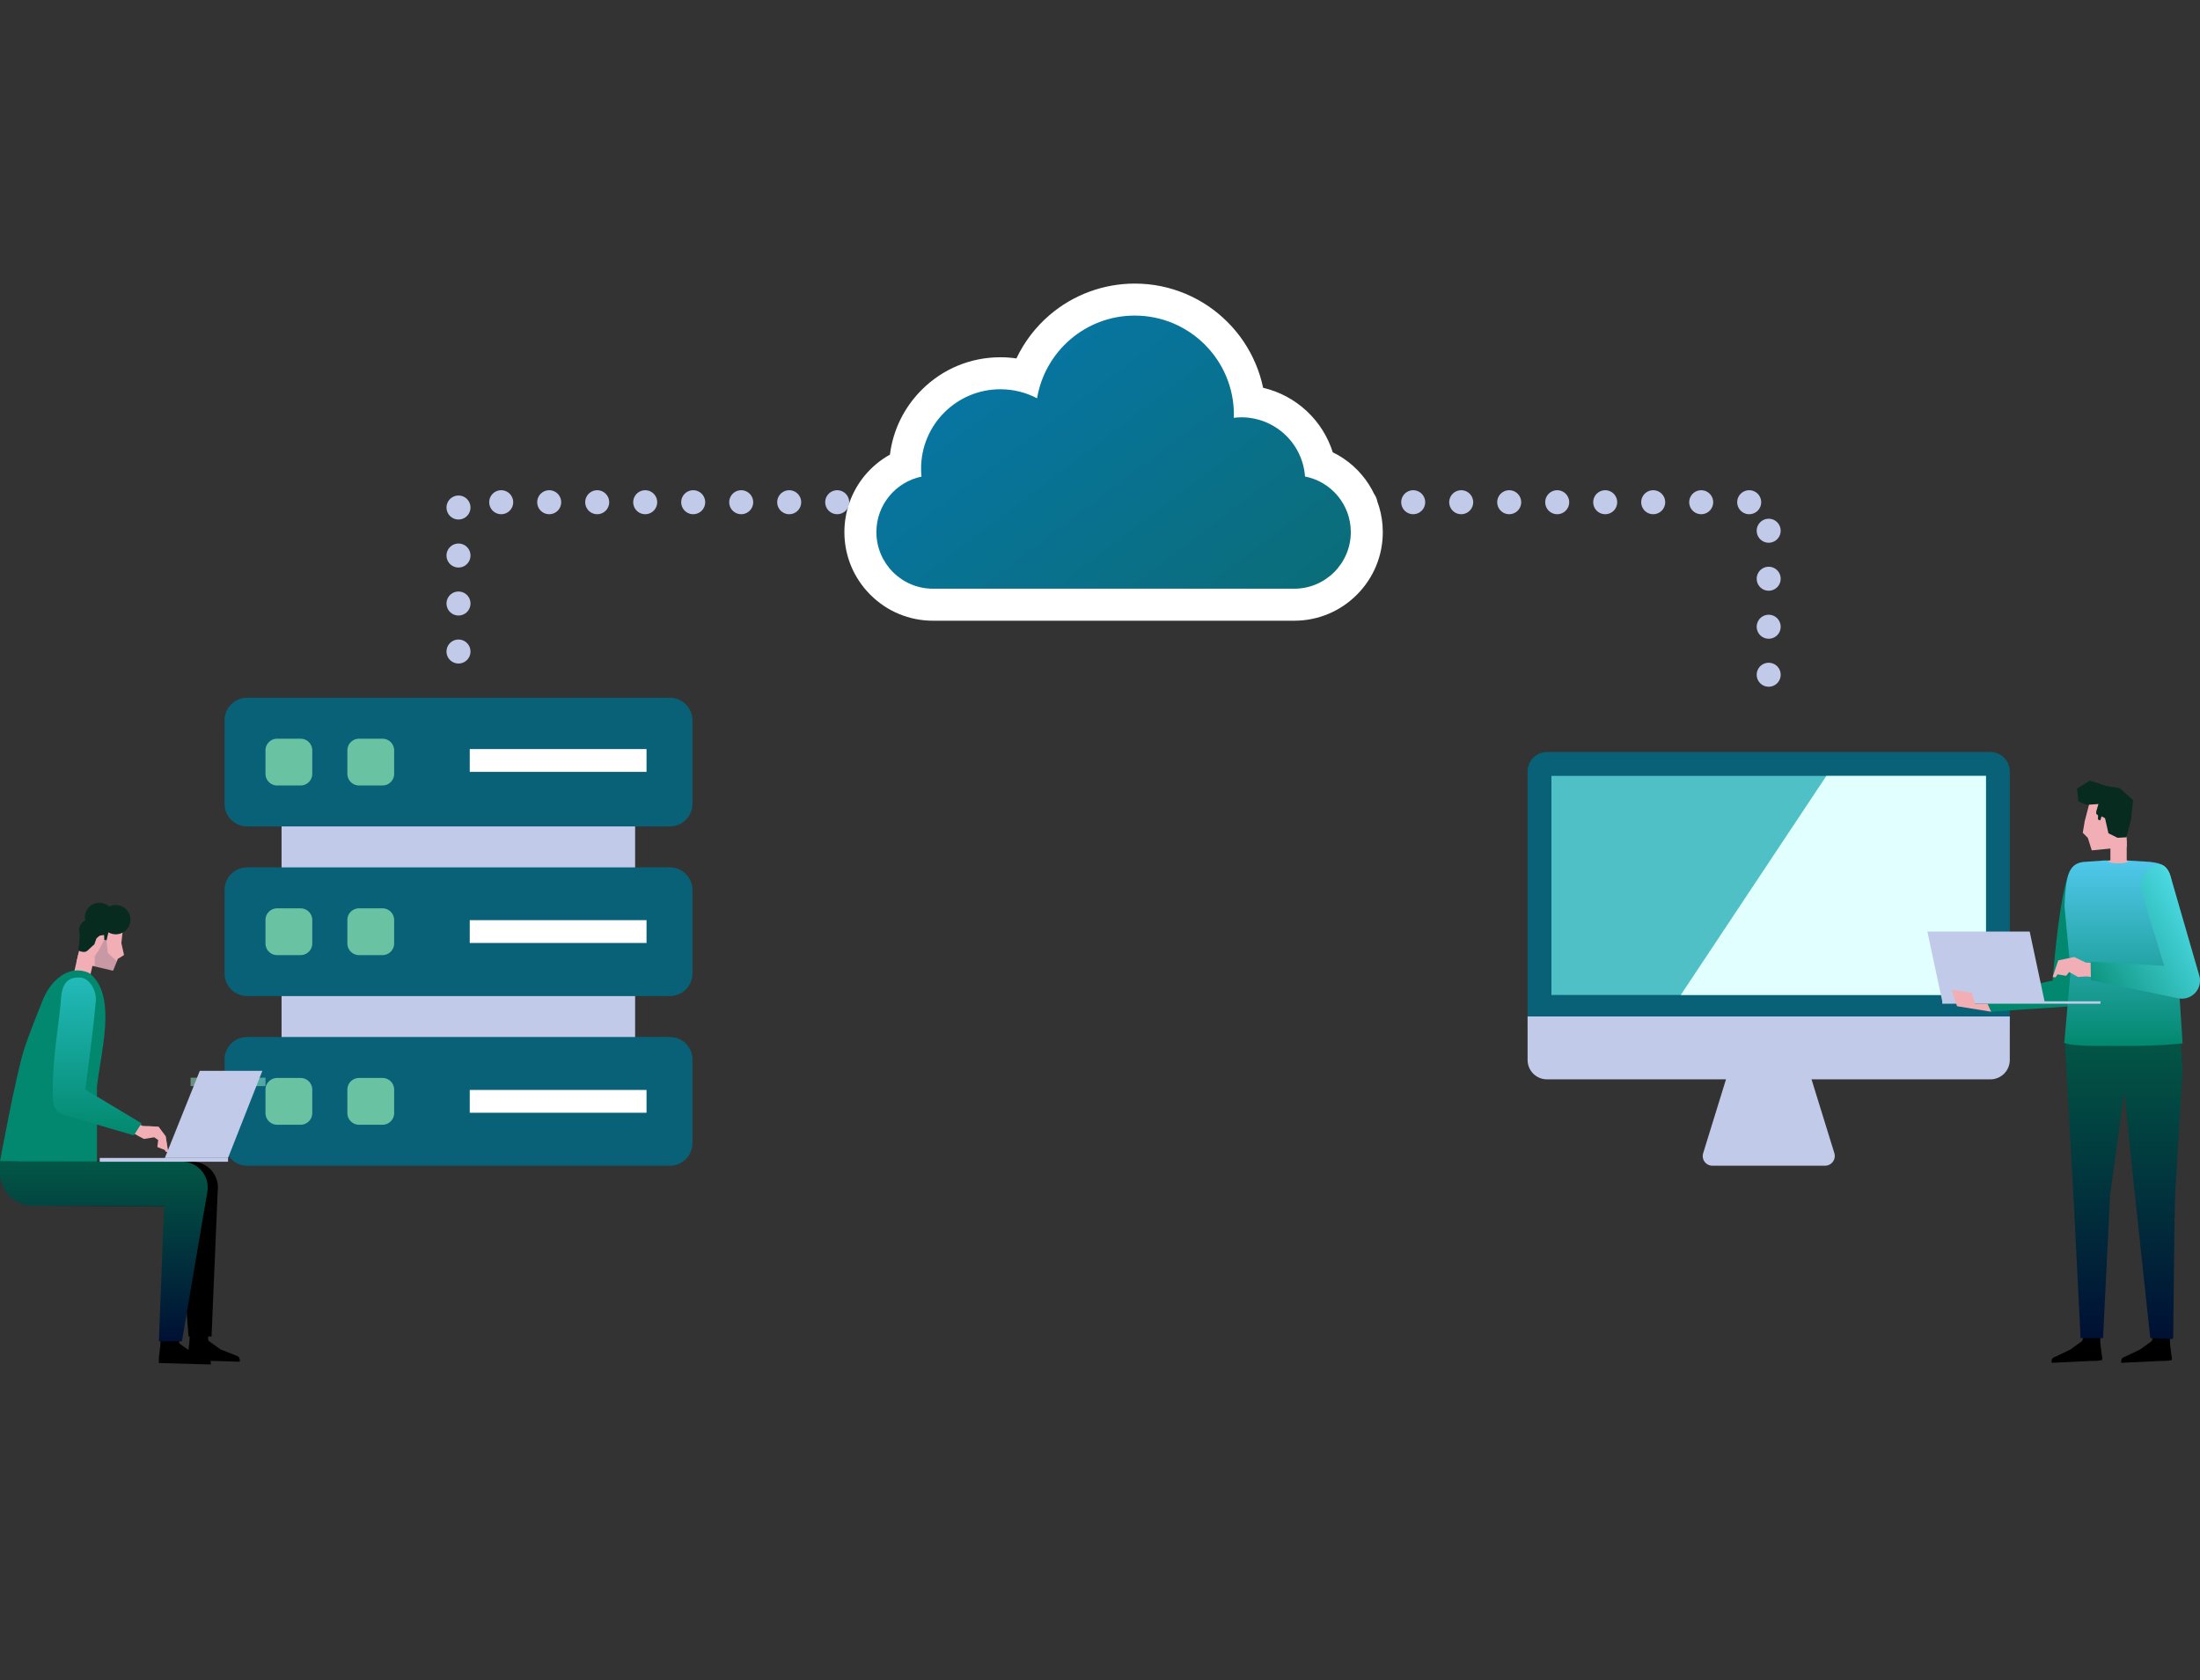 <svg xmlns="http://www.w3.org/2000/svg" xmlns:xlink="http://www.w3.org/1999/xlink" width="275" height="210" viewBox="0 0 275 210">
  <rect x="0" y="0" width="275" height="210" fill="#333333" stroke="none"/>
  <defs>
    <linearGradient id="linear-gradient" x1="0.5" x2="0.5" y2="1" gradientUnits="objectBoundingBox">
      <stop offset="0" stop-color="#025746"/>
      <stop offset="1" stop-color="#001034"/>
    </linearGradient>
    <linearGradient id="linear-gradient-2" x1="0.5" x2="0.5" y2="1" gradientUnits="objectBoundingBox">
      <stop offset="0" stop-color="#50c8eb"/>
      <stop offset="1" stop-color="#02886e"/>
    </linearGradient>
    <linearGradient id="linear-gradient-3" x1="0.929" y1="0.239" x2="-0.135" y2="1" gradientUnits="objectBoundingBox">
      <stop offset="0" stop-color="#50dfeb"/>
      <stop offset="1" stop-color="#02886e"/>
    </linearGradient>
    <clipPath id="clip-path">
      <rect id="長方形_6494" data-name="長方形 6494" width="9.361" height="1.05" fill="none"/>
    </clipPath>
    <clipPath id="clip-path-2">
      <rect id="長方形_6496" data-name="長方形 6496" width="2.691" height="3.29" fill="#f1afb5"/>
    </clipPath>
    <linearGradient id="linear-gradient-5" x1="0.5" x2="0.5" y2="1" gradientUnits="objectBoundingBox">
      <stop offset="0" stop-color="#23baba"/>
      <stop offset="1" stop-color="#02886e"/>
    </linearGradient>
    <clipPath id="clip-path-3">
      <rect id="長方形_6498" data-name="長方形 6498" width="2.774" height="3.852" fill="none"/>
    </clipPath>
    <linearGradient id="linear-gradient-6" x1="-0.257" x2="1" y2="1" gradientUnits="objectBoundingBox">
      <stop offset="0" stop-color="#057ab9"/>
      <stop offset="1" stop-color="#0b6c74"/>
    </linearGradient>
  </defs>
  <g id="グループ_6007" data-name="グループ 6007" transform="translate(-50 -2880.294)">
    <g id="グループ_6006" data-name="グループ 6006" transform="translate(-176.593 -226.94)">
      <g id="コンポーネント_62_28" data-name="コンポーネント 62 – 28" transform="translate(417.542 3201.236)">
        <path id="パス_553" data-name="パス 553" d="M217.1,551.472h-14.08a1.206,1.206,0,0,1-1.154-1.566l3.52-11.384h9.359l3.52,11.384A1.218,1.218,0,0,1,217.1,551.472Z" transform="translate(-179.919 -499.768)" fill="#c1cae8"/>
        <path id="パス_554" data-name="パス 554" d="M199.6,462.83H139.326V430.315a2.422,2.422,0,0,1,2.425-2.425h55.424a2.422,2.422,0,0,1,2.425,2.425V462.83Z" transform="translate(-139.326 -427.89)" fill="#086176"/>
        <path id="パス_568" data-name="パス 568" d="M0,0H54.316V27.382H0Z" transform="translate(2.979 2.979)" fill="#4fc1c6"/>
        <path id="パス_555" data-name="パス 555" d="M193.988,463.776l18.2-27.382h19.945v27.382Z" transform="translate(-174.84 -433.415)" fill="#e2ffff"/>
        <path id="パス_556" data-name="パス 556" d="M197.175,530.088H141.751a2.422,2.422,0,0,1-2.425-2.425v-5.439H199.6v5.439A2.422,2.422,0,0,1,197.175,530.088Z" transform="translate(-139.326 -489.179)" fill="#c1cae8"/>
      </g>
      <g id="グループ_5951" data-name="グループ 5951" transform="translate(254.66 3194.448)">
        <rect id="長方形_1195" data-name="長方形 1195" width="44.195" height="36.354" transform="translate(7.128 7.841)" fill="#c1cae8"/>
        <g id="グループ_2129" data-name="グループ 2129" transform="translate(0 42.406)">
          <g id="グループ_2127" data-name="グループ 2127">
            <path id="パス_340" data-name="パス 340" d="M161.415,234.483h-52.8a2.827,2.827,0,0,1-2.845-2.808V221.206a2.827,2.827,0,0,1,2.845-2.808h52.8a2.827,2.827,0,0,1,2.845,2.808v10.468A2.827,2.827,0,0,1,161.415,234.483Z" transform="translate(-105.769 -218.398)" fill="#086176"/>
          </g>
          <path id="パス_2463" data-name="パス 2463" d="M174.935,247.522H172.01a1.462,1.462,0,0,1-1.462-1.462v-2.925a1.462,1.462,0,0,1,1.462-1.462h2.925a1.462,1.462,0,0,1,1.462,1.462v2.925A1.462,1.462,0,0,1,174.935,247.522Z" transform="translate(-155.194 -236.555)" fill="#69c3a3"/>
          <path id="パス_2464" data-name="パス 2464" d="M174.935,247.522H172.01a1.462,1.462,0,0,1-1.462-1.462v-2.925a1.462,1.462,0,0,1,1.462-1.462h2.925a1.462,1.462,0,0,1,1.462,1.462v2.925A1.462,1.462,0,0,1,174.935,247.522Z" transform="translate(-165.43 -236.555)" fill="#69c3a3"/>
          <rect id="長方形_6481" data-name="長方形 6481" width="22.098" height="2.851" transform="translate(30.651 6.617)" fill="#fff"/>
        </g>
        <g id="グループ_2144" data-name="グループ 2144" transform="translate(0 0)">
          <g id="グループ_2127-2" data-name="グループ 2127">
            <path id="パス_340-2" data-name="パス 340" d="M161.415,234.483h-52.8a2.827,2.827,0,0,1-2.845-2.808V221.206a2.827,2.827,0,0,1,2.845-2.808h52.8a2.827,2.827,0,0,1,2.845,2.808v10.468A2.827,2.827,0,0,1,161.415,234.483Z" transform="translate(-105.769 -218.398)" fill="#086176"/>
          </g>
          <path id="パス_2463-2" data-name="パス 2463" d="M174.935,247.522H172.01a1.462,1.462,0,0,1-1.462-1.462v-2.925a1.462,1.462,0,0,1,1.462-1.462h2.925a1.462,1.462,0,0,1,1.462,1.462v2.925A1.462,1.462,0,0,1,174.935,247.522Z" transform="translate(-155.194 -236.555)" fill="#69c3a3"/>
          <rect id="長方形_1189" data-name="長方形 1189" width="22.098" height="2.851" transform="translate(30.651 6.415)" fill="#fff"/>
          <path id="パス_2464-2" data-name="パス 2464" d="M174.935,247.522H172.01a1.462,1.462,0,0,1-1.462-1.462v-2.925a1.462,1.462,0,0,1,1.462-1.462h2.925a1.462,1.462,0,0,1,1.462,1.462v2.925A1.462,1.462,0,0,1,174.935,247.522Z" transform="translate(-165.43 -236.555)" fill="#69c3a3"/>
        </g>
        <g id="グループ_2145" data-name="グループ 2145" transform="translate(0 21.203)">
          <g id="グループ_2127-3" data-name="グループ 2127">
            <path id="パス_340-3" data-name="パス 340" d="M161.415,234.483h-52.8a2.827,2.827,0,0,1-2.845-2.808V221.206a2.827,2.827,0,0,1,2.845-2.808h52.8a2.827,2.827,0,0,1,2.845,2.808v10.468A2.827,2.827,0,0,1,161.415,234.483Z" transform="translate(-105.769 -218.398)" fill="#086176"/>
          </g>
          <path id="パス_2463-3" data-name="パス 2463" d="M174.935,247.522H172.01a1.462,1.462,0,0,1-1.462-1.462v-2.925a1.462,1.462,0,0,1,1.462-1.462h2.925a1.462,1.462,0,0,1,1.462,1.462v2.925A1.462,1.462,0,0,1,174.935,247.522Z" transform="translate(-155.194 -236.555)" fill="#69c3a3"/>
          <rect id="長方形_1189-2" data-name="長方形 1189" width="22.098" height="2.851" transform="translate(30.651 6.597)" fill="#fff"/>
          <path id="パス_2464-3" data-name="パス 2464" d="M174.935,247.522H172.01a1.462,1.462,0,0,1-1.462-1.462v-2.925a1.462,1.462,0,0,1,1.462-1.462h2.925a1.462,1.462,0,0,1,1.462,1.462v2.925A1.462,1.462,0,0,1,174.935,247.522Z" transform="translate(-165.43 -236.555)" fill="#69c3a3"/>
        </g>
      </g>
      <path id="パス_5436" data-name="パス 5436" d="M29.28,8.831l-4.368.435-.49-1.557-.635-.64.247-1.462.683-2.617H29.28Z" transform="translate(463.151 3204.258)" fill="#f1afb5"/>
      <rect id="長方形_6482" data-name="長方形 6482" width="2.036" height="3.316" transform="translate(490.395 3212.255)" fill="#f1afb5"/>
      <path id="パス_5437" data-name="パス 5437" d="M24.5,0,22.9,1.006l.185,1.608,1.045.412,1.457-.1-.174.578-.108.384.007.273.223.177-.007.528.292.1.153-.5.434.23.427,1.886,1.139.565,1.143-.064.031-.265.521-1.971.246-2.411L28.262.944,26.632.676Z" transform="translate(463.313 3204.807)" fill="#082b20"/>
      <path id="パス_5438" data-name="パス 5438" d="M35.946,88a5.753,5.753,0,0,1-1.377.1l-4.893.236v-.22a.517.517,0,0,1,.384-.5l1.951-.935,1.477-1.061.294-.8,1.967.06.023,1.008.176,1.469s.152.59,0,.637" transform="translate(462.07 3189.243)"/>
      <path id="パス_5439" data-name="パス 5439" d="M25.284,88a5.753,5.753,0,0,1-1.377.1l-4.893.236v-.22a.517.517,0,0,1,.384-.5l1.951-.935,1.477-1.061.294-.8,1.967.06.023,1.008.176,1.469s.152.59,0,.637" transform="translate(464.026 3189.243)"/>
      <path id="合体_76" data-name="合体 76" d="M13.087,37.761l-1.981-.087c-.04,0-.079,0-.114,0-.167,0-.282,0-.3-.185L8.687,18.769,7.457,6.861,5.681,19.815,4.808,37.657H2L1.13,20.29,0,0H8.4L8.342.4h6.144l.267,3.8L13.83,19.4l-.092,3.643-.162,14.431c0,.259,0,.29-.333.29Z" transform="translate(484.667 3236.836)" stroke="rgba(0,0,0,0)" stroke-miterlimit="10" stroke-width="1" fill="url(#linear-gradient)"/>
      <path id="パス_5442" data-name="パス 5442" d="M9.564,31.182l-.906-1.991,8.591-1.9s.768-10.506,2.085-13.538c.255-.588,1.435-1.444,2.025-1.125l.232.16c1.035.768.882,1.767.4,3.672L19.679,30.016a1.733,1.733,0,0,1-.573.526Z" transform="translate(465.926 3202.502)" fill="#02886e"/>
      <path id="パス_5443" data-name="パス 5443" d="M35.743,35.094s-3.166.327-6.714.309c-2.61-.013-7.054.11-8.025-.373-.175-.087-.047-.079-.029-.274l.763-8.7-.765-8.15c.176-3.959.591-5.221,2.294-5.49l2.634-.184h3l2.779.169c1.716.231,2.744.453,2.847,4.208Z" transform="translate(463.678 3202.563)" fill="url(#linear-gradient-2)"/>
      <path id="合体_72" data-name="合体 72" d="M1.858,9.015v-.3H21.64v.3Zm0-.3L0,0H12.789l1.857,8.718Z" transform="translate(467.515 3223.674)" fill="#c1cae8" stroke="rgba(0,0,0,0)" stroke-miterlimit="10" stroke-width="1"/>
      <path id="パス_5447" data-name="パス 5447" d="M25.259,27.785,23.323,27.7l-1.448-.694-2,.42L19.179,29.5l.358.047.256-.372,1.075.177.371-.47,1.108.615,1.065-.069,1.849.225Z" transform="translate(463.996 3199.851)" fill="#f1afb5"/>
      <path id="パス_5448" data-name="パス 5448" d="M36,29.568,25.026,27.294l-.037-2.312,9.2.518-2.766-8.984a2.978,2.978,0,0,1,1.205-3.429c1.344-.8,2.084.3,2.356,1.228L38.6,26.807A2.264,2.264,0,0,1,36,29.568" transform="translate(462.93 3202.457)" fill="url(#linear-gradient-3)"/>
      <path id="パス_5449" data-name="パス 5449" d="M3.689,32l2.537.4.41,1.358H8.2l.452,1-3-.488-1.267-.2Z" transform="translate(466.838 3198.937)" fill="#f1afb5"/>
      <path id="パス_5450" data-name="パス 5450" d="M30.167,12.28c0,.145-.553.262-1.235.262S27.7,12.425,27.7,12.28c0-.051.107-.09.265-.09a8.4,8.4,0,0,1,.97-.172,3.378,3.378,0,0,1,1.071.17c.108.038.163.044.163.092" transform="translate(462.433 3202.602)" fill="#f1afb5"/>
      <g id="グループ_5950" data-name="グループ 5950" transform="translate(226.592 3220.076)">
        <path id="パス_5452" data-name="パス 5452" d="M33.71,69.287l6.49.184v-.228a.535.535,0,0,0-.4-.518l-2.019-.8-1.528-1.1-.03-.855-2.275.069-.059,1.066-.181,1.52Z" transform="translate(-10.223 -12.105)"/>
        <path id="パス_5453" data-name="パス 5453" d="M29.271,69.711l6.49.184v-.228a.535.535,0,0,0-.4-.518l-2.019-.8-1.528-1.1-.031-.855-2.274.069-.059,1.066-.181,1.52Z" transform="translate(-9.409 -12.183)"/>
        <g id="グループ_5939" data-name="グループ 5939" transform="translate(23.825 21.861)" opacity="0.5" style="mix-blend-mode: soft-light;isolation: isolate">
          <g id="グループ_5938" data-name="グループ 5938">
            <g id="グループ_5937" data-name="グループ 5937" clip-path="url(#clip-path)">
              <rect id="長方形_6493" data-name="長方形 6493" width="9.361" height="1.05" transform="translate(0 0)" fill="#9bf2cf"/>
            </g>
          </g>
        </g>
        <path id="パス_5456" data-name="パス 5456" d="M29.287,39.606l.148.016a3.24,3.24,0,0,1,3.011,3.643l-.771,18.209H28.8l-1.257-16.3-16.918-.055A4.121,4.121,0,0,1,6.505,41V39.577Z" transform="translate(-5.231 -7.262)"/>
        <path id="パス_5457" data-name="パス 5457" d="M16.649,7.714,21.226,8.78l.6-1.475.772-.483-.335-1.5.3-2.683L18.074,1.59Z" transform="translate(-7.092 -0.292)" fill="#f1afb5"/>
        <rect id="長方形_6495" data-name="長方形 6495" width="3.347" height="2.055" transform="translate(9.077 9.482) rotate(-76.908)" fill="#f1afb5"/>
        <path id="パス_5458" data-name="パス 5458" d="M17.016,5.35,17.123,3.9a1.326,1.326,0,0,1,.685-1.684A1.816,1.816,0,0,1,20.8.468,1.81,1.81,0,0,1,22.008.324,1.829,1.829,0,1,1,20.7,3.692L20.465,4.7l-.286-.066-.017-.605-.522.069-.271.2a1.3,1.3,0,0,1-.167.161l-.266.745c-.955.808-.895,1.032-1.571.91-.475-.085-.49-.3-.349-.766" transform="translate(-7.146 0)" fill="#082b20"/>
        <path id="パス_5459" data-name="パス 5459" d="M17.068,34.412l-12.12-.2S6.883,23.669,7.943,20.274c.585-1.871,2.283-6.051,2.283-6.051.992-2.632,3.339-4.689,5.84-3.557,0,0,.117.032.5.428,2.841,2.952,1.021,9.307.5,13.782Z" transform="translate(-4.946 -1.899)" fill="#02886e"/>
        <path id="パス_5460" data-name="パス 5460" d="M24.171,32.909l1.916,1.013,2,.107.895,1.2.317,2.013-.346-.129-.067-.18-.949-.362.106-.883-.5-.337-1.275.207-.689-.359-.661-.381-1.853-.789Z" transform="translate(-8.269 -6.039)" fill="#f1afb5"/>
        <path id="パス_5461" data-name="パス 5461" d="M27.727,39.606l.148.016a3.24,3.24,0,0,1,3.011,3.643l-3.2,18.816H24.808l.644-16.9L9.066,45.125A4.121,4.121,0,0,1,4.945,41V39.577Z" transform="translate(-4.945 -7.262)" fill="url(#linear-gradient)"/>
        <g id="グループ_5942" data-name="グループ 5942" transform="translate(18.336 27.912)" opacity="0.5">
          <g id="グループ_5941" data-name="グループ 5941">
            <g id="グループ_5940" data-name="グループ 5940" clip-path="url(#clip-path-2)">
              <path id="パス_5462" data-name="パス 5462" d="M29.357,35.894a3.418,3.418,0,0,0-.316-.843,1.353,1.353,0,0,0-.478-.5,2.391,2.391,0,0,0-.447-.163l-.714-.207,1.48.08.895,1.2.317,2.012-.347-.128-.066-.18-.65-.248.175-.437a2.23,2.23,0,0,0,.153-.588" transform="translate(-27.401 -34.184)" fill="#f1afb5"/>
            </g>
          </g>
        </g>
        <path id="パス_5464" data-name="パス 5464" d="M14.056,14.09c.111-1.543.6-2.65,2.154-2.641a1.524,1.524,0,0,1,.228,0c1.2.068,2.055,1.627,1.969,2.871-.19,2.737-1.313,11.124-1.313,11.124l7.032,4.224-.372.581-.6.927-8.984-2.648c-.607-.145-1.083-1.119-1.1-1.545-.243-4.761.754-9.666.986-12.89" transform="translate(-6.429 -2.1)" fill="url(#linear-gradient-5)"/>
        <g id="グループ_5948" data-name="グループ 5948" transform="translate(11.837 4.635)" opacity="0.2">
          <g id="グループ_5947" data-name="グループ 5947">
            <g id="グループ_5946" data-name="グループ 5946" clip-path="url(#clip-path-3)">
              <path id="パス_5465" data-name="パス 5465" d="M22.216,8.36,21.071,7.3l-.146-1.56-.285-.066-.721,1.341-.477.711V8.995l2.3.535Z" transform="translate(-19.442 -5.677)" fill="#24415e"/>
            </g>
          </g>
        </g>
        <path id="パス_5454" data-name="パス 5454" d="M42.372,25.727H34.551L30.182,36.614h7.9Z" transform="translate(-9.575 -4.721)" fill="#c1cae8"/>
        <rect id="長方形_6490" data-name="長方形 6490" width="16.04" height="0.476" transform="translate(12.468 31.894)" fill="#c1cae8"/>
      </g>
      <path id="パス_5466" data-name="パス 5466" d="M356.593,3173.662V3155H520.367v27.346" transform="translate(-72.688 15.008)" fill="none" stroke="#c1cae8" stroke-linecap="round" stroke-width="3" stroke-dasharray="0 6"/>
      <g id="パス_5435" data-name="パス 5435" transform="translate(322.731 3146.68)" fill="url(#linear-gradient-6)">
        <path d="M 65.632 36.14 L 20.491 36.14 C 15.484 36.14 11.411 32.067 11.411 27.06 C 11.411 24.96 12.145 22.911 13.479 21.292 C 14.427 20.141 15.644 19.244 17.006 18.676 C 17.116 15.661 18.342 12.843 20.487 10.698 C 22.737 8.448 25.728 7.209 28.91 7.209 C 28.91 7.209 28.91 7.209 28.91 7.209 C 29.996 7.209 31.08 7.361 32.126 7.655 C 32.96 5.266 34.418 3.117 36.363 1.451 C 38.962 -0.775 42.279 -2 45.705 -2 C 49.55 -2 53.164 -0.503 55.883 2.216 C 58.214 4.547 59.646 7.535 60.008 10.763 C 62.186 10.975 64.23 11.894 65.844 13.403 C 67.332 14.795 68.346 16.584 68.777 18.544 C 72.288 19.839 74.712 23.219 74.712 27.06 C 74.712 32.067 70.638 36.14 65.632 36.14 Z" stroke="none"/>
        <path d="M 65.632 34.14 C 69.542 34.14 72.712 30.97 72.712 27.06 C 72.712 23.615 70.25 20.748 66.99 20.114 C 66.688 15.979 63.245 12.716 59.033 12.716 C 58.71 12.716 58.393 12.741 58.08 12.778 C 58.084 12.649 58.099 12.524 58.099 12.394 C 58.099 5.549 52.55 -4.570854912344657e-07 45.705 -4.570854912344657e-07 C 39.562 -4.570854912344657e-07 34.476 4.474 33.495 10.338 C 32.123 9.62 30.566 9.209 28.91 9.209 C 23.436 9.209 18.997 13.647 18.997 19.122 C 18.997 19.462 19.015 19.797 19.048 20.128 C 15.83 20.795 13.411 23.645 13.411 27.06 C 13.411 30.97 16.581 34.14 20.491 34.14 L 65.632 34.14 M 65.632 38.14 L 20.491 38.14 C 17.531 38.14 14.749 36.988 12.656 34.895 C 10.564 32.802 9.411 30.02 9.411 27.06 C 9.411 24.497 10.307 21.997 11.935 20.02 C 12.821 18.945 13.901 18.05 15.105 17.38 C 15.484 14.323 16.86 11.497 19.072 9.284 C 21.7 6.656 25.194 5.209 28.91 5.209 C 29.58 5.209 30.249 5.258 30.912 5.356 C 31.893 3.293 33.303 1.438 35.062 -0.068 C 38.023 -2.604 41.802 -4 45.705 -4 C 47.916 -4 50.064 -3.566 52.087 -2.71 C 54.04 -1.884 55.793 -0.702 57.297 0.802 C 58.802 2.306 59.983 4.059 60.809 6.012 C 61.223 6.99 61.538 7.997 61.753 9.027 C 63.781 9.497 65.66 10.493 67.21 11.943 C 68.733 13.367 69.842 15.138 70.457 17.087 C 74.202 18.902 76.712 22.742 76.712 27.06 C 76.712 30.02 75.559 32.802 73.466 34.895 C 71.374 36.988 68.591 38.14 65.632 38.14 Z" stroke="none" fill="#fff"/>
      </g>
    </g>
    <rect id="長方形_2989" data-name="長方形 2989" width="275" height="210" transform="translate(50 2880.294)" fill="none"/>
  </g>
</svg>
